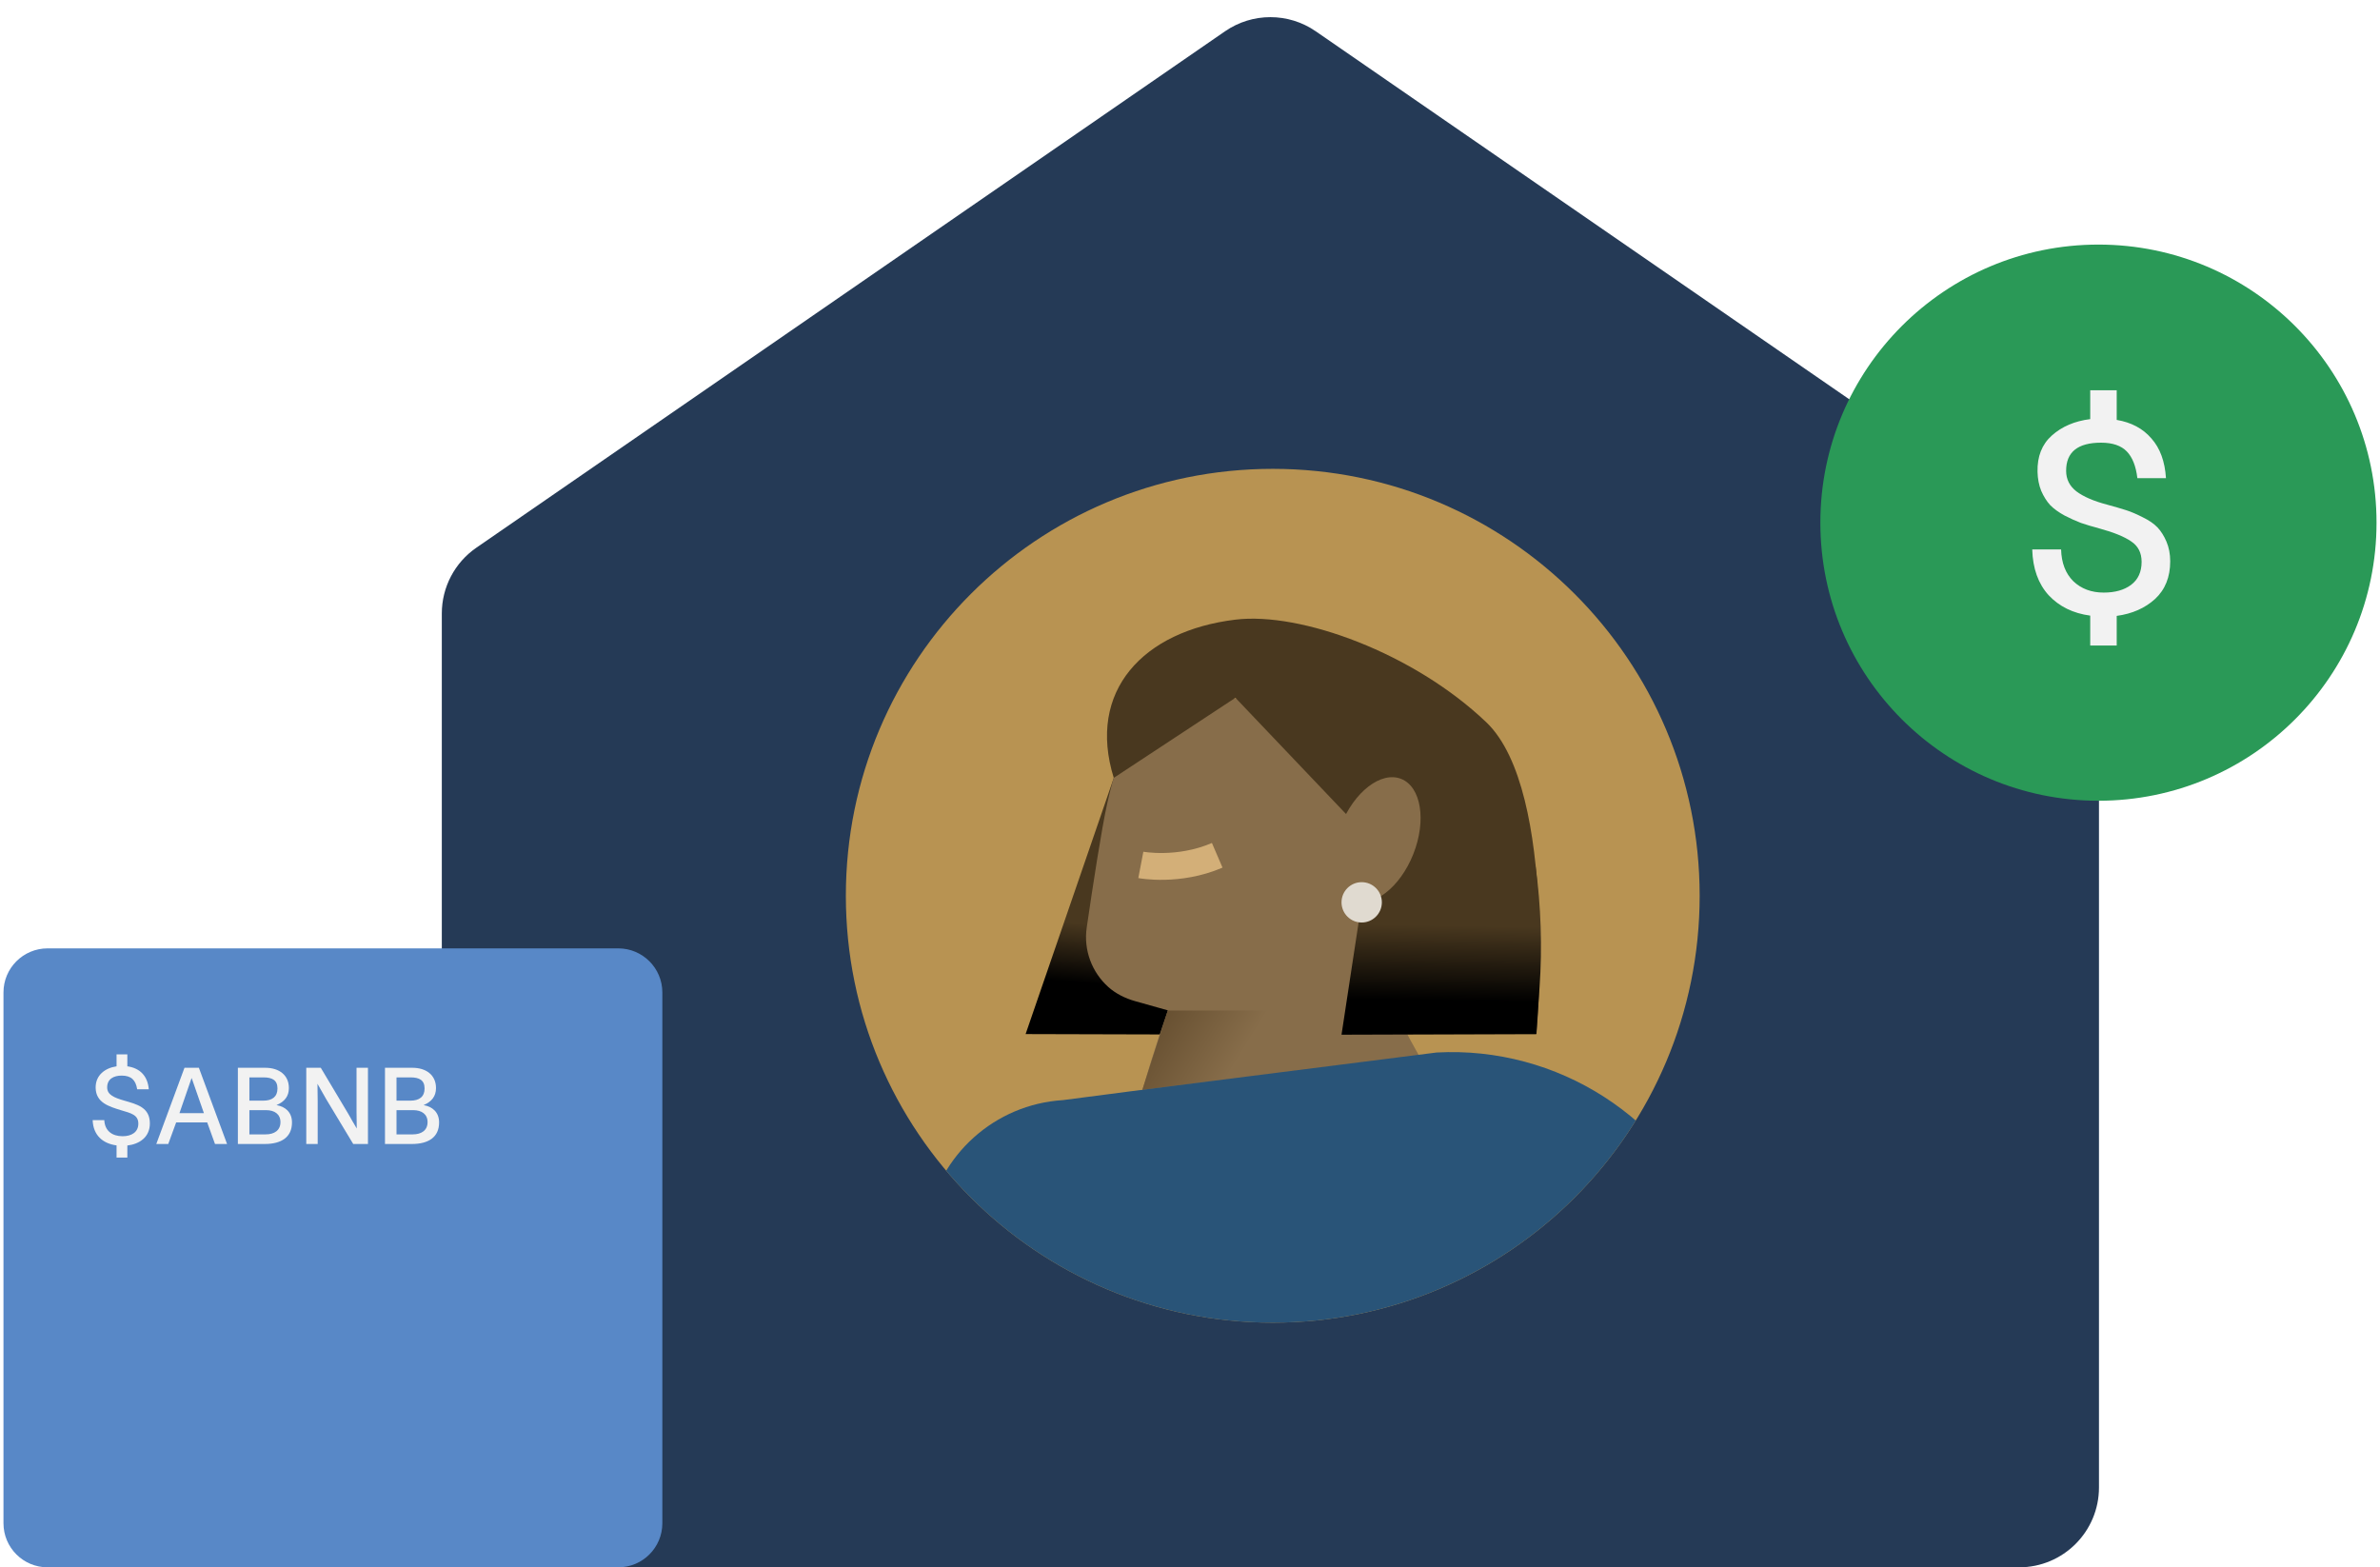 <svg width="410" height="270" viewBox="0 0 410 270" fill="none" xmlns="http://www.w3.org/2000/svg">
<g clip-path="url(#clip0_15867_33542)">
<path d="M76.111 105.679C76.111 101.156 78.334 96.922 82.058 94.354L211.038 5.388C215.741 2.144 221.959 2.144 226.661 5.388L355.642 94.354C359.365 96.922 361.588 101.156 361.588 105.679V256.241C361.588 263.84 355.429 269.999 347.83 269.999H89.869C82.271 269.999 76.111 263.84 76.111 256.241V105.679Z" fill="#253A56"/>
<path d="M0.599 170.969C0.599 166.775 3.999 163.375 8.193 163.375L106.507 163.375C110.701 163.375 114.102 166.775 114.102 170.969L114.102 262.404C114.102 266.599 110.701 269.999 106.507 269.999H8.193C3.999 269.999 0.599 266.599 0.599 262.404L0.599 170.969Z" fill="#5888C7"/>
<path d="M66.321 197.073V183.945H71.046C73.418 183.945 75.11 185.196 75.11 187.439C75.11 188.854 74.356 189.792 72.995 190.362V190.38C74.484 190.638 75.643 191.594 75.643 193.359C75.643 195.896 73.823 197.073 70.954 197.073H66.321ZM68.307 195.418H71.102C72.609 195.418 73.657 194.719 73.657 193.304C73.657 191.943 72.646 191.244 71.194 191.244H68.307V195.418ZM68.307 189.608H70.697C72.242 189.608 73.142 188.928 73.142 187.512C73.142 186.078 72.242 185.6 70.734 185.6H68.307V189.608Z" fill="#F2F2F2"/>
<path d="M52.761 183.945H55.261L60.005 191.888C60.52 192.789 60.998 193.653 61.457 194.407C61.439 193.469 61.42 192.568 61.42 191.557V183.945H63.388V197.073H60.85L56.217 189.387C55.666 188.395 55.151 187.494 54.691 186.703C54.691 187.659 54.728 188.689 54.728 189.7V197.073H52.761V183.945Z" fill="#F2F2F2"/>
<path d="M40.978 197.073V183.945H45.704C48.075 183.945 49.767 185.196 49.767 187.439C49.767 188.854 49.013 189.792 47.653 190.362V190.38C49.142 190.638 50.3 191.594 50.3 193.359C50.3 195.896 48.48 197.073 45.612 197.073H40.978ZM42.964 195.418H45.759C47.266 195.418 48.314 194.719 48.314 193.304C48.314 191.943 47.303 191.244 45.851 191.244H42.964V195.418ZM42.964 189.608H45.354C46.899 189.608 47.8 188.928 47.8 187.512C47.8 186.078 46.899 185.6 45.391 185.6H42.964V189.608Z" fill="#F2F2F2"/>
<path d="M28.985 197.073H26.926L31.78 183.945H34.262L39.115 197.073H37.038L35.696 193.359H30.346L28.985 197.073ZM30.916 191.759H35.126L33.03 185.747H32.993L30.916 191.759Z" fill="#F2F2F2"/>
<path d="M20.08 181.633H21.937V183.692C24.033 183.986 25.43 185.273 25.633 187.645H23.629C23.39 186.064 22.599 185.292 20.963 185.292C19.584 185.292 18.462 185.862 18.462 187.332C18.462 188.601 19.676 189.097 21.386 189.594C23.592 190.237 25.817 190.752 25.817 193.528C25.817 195.9 24.015 197.095 21.937 197.334V199.412H20.08V197.316C17.745 197.003 16.054 195.606 15.962 192.958H17.966C18.058 194.815 19.326 195.735 21.128 195.735C22.636 195.735 23.831 195.054 23.831 193.565C23.831 192.039 22.544 191.763 20.889 191.267C18.72 190.605 16.532 189.943 16.477 187.406C16.44 185.218 18.095 183.986 20.08 183.692V181.633Z" fill="#F2F2F2"/>
<circle cx="361.497" cy="90.038" r="47.905" fill="#2A9957"/>
<path d="M373.86 96.7C373.86 99.407 372.993 101.566 371.259 103.178C369.526 104.76 367.32 105.733 364.644 106.098V111.208H360.081V106.052C357.131 105.657 354.743 104.486 352.919 102.539C351.124 100.562 350.181 97.931 350.09 94.647H355.063C355.124 96.958 355.823 98.783 357.162 100.121C358.53 101.429 360.279 102.083 362.408 102.083C364.355 102.083 365.921 101.642 367.108 100.76C368.324 99.848 368.933 98.525 368.933 96.791C368.933 95.24 368.339 94.069 367.153 93.278C365.967 92.457 364.142 91.711 361.678 91.042C360.431 90.708 359.367 90.388 358.485 90.084C357.603 89.75 356.66 89.324 355.656 88.807C354.652 88.259 353.831 87.666 353.192 87.027C352.584 86.358 352.067 85.537 351.641 84.564C351.246 83.59 351.033 82.495 351.002 81.279C350.941 78.632 351.763 76.549 353.466 75.028C355.2 73.477 357.405 72.534 360.081 72.2V67.227H364.644V72.336C367.168 72.762 369.161 73.827 370.621 75.53C372.111 77.203 372.947 79.484 373.13 82.374H368.203C367.959 80.305 367.351 78.769 366.378 77.766C365.404 76.762 363.929 76.26 361.952 76.26C357.937 76.26 355.93 77.872 355.93 81.096C355.93 82.556 356.523 83.742 357.709 84.655C358.926 85.567 360.69 86.328 363.001 86.936C364.34 87.301 365.435 87.62 366.286 87.894C367.138 88.168 368.096 88.579 369.161 89.126C370.225 89.643 371.062 90.221 371.67 90.86C372.278 91.499 372.795 92.32 373.221 93.323C373.647 94.327 373.86 95.453 373.86 96.7Z" fill="#F2F2F2"/>
<g clip-path="url(#clip1_15867_33542)">
<path d="M219.257 227.851C259.873 227.851 292.799 194.925 292.799 154.308C292.799 113.692 259.873 80.766 219.257 80.766C178.64 80.766 145.714 113.692 145.714 154.308C145.714 194.925 178.64 227.851 219.257 227.851Z" fill="#B89352"/>
<path d="M191.87 134L176.68 178.139L215.156 178.243L219.465 160.84L191.87 134Z" fill="url(#paint0_linear_15867_33542)"/>
<path d="M201.177 174.084C199.263 179.577 197.116 186.345 195.619 192.02C205.095 191.083 243.845 184.523 245.055 182.948C245.081 182.909 242.608 178.627 242.426 178.119C241.762 176.192 241.606 174.11 241.541 172.079C241.28 162.838 245.563 154.052 248.492 145.474C248.713 144.836 248.895 144.211 249.025 143.612C251.251 134.019 243.155 130.336 235.098 126.626C226.767 122.786 216.784 119.727 207.516 120.235C196.153 120.86 192.964 128.357 190.738 138.419C189.749 142.883 188.265 152.555 187.21 159.779C186.638 163.671 188.109 167.485 190.907 170.01C192.209 171.181 193.823 171.975 195.515 172.457L201.164 174.045L201.177 174.084Z" fill="#876D4A"/>
<path d="M201.177 174.078H228.836L223.148 184.4L196.79 187.745L201.177 174.078Z" fill="url(#paint1_linear_15867_33542)"/>
<path fill-rule="evenodd" clip-rule="evenodd" d="M196.096 151.263C196.095 151.263 196.094 151.263 196.53 148.994C196.965 146.725 196.965 146.725 196.964 146.725L196.961 146.724L196.959 146.724C196.958 146.724 196.958 146.724 196.961 146.724L196.993 146.73C197.026 146.736 197.082 146.745 197.16 146.756C197.315 146.779 197.556 146.812 197.871 146.843C198.502 146.906 199.423 146.965 200.542 146.941C202.79 146.894 205.767 146.513 208.776 145.219L210.602 149.463C206.895 151.058 203.292 151.505 200.64 151.561C199.308 151.589 198.199 151.52 197.412 151.441C197.018 151.402 196.703 151.36 196.48 151.327C196.368 151.31 196.279 151.296 196.214 151.285C196.182 151.279 196.156 151.274 196.136 151.271L196.11 151.266L196.101 151.264L196.096 151.263Z" fill="#D3AF78"/>
<path d="M295.324 212.189C287.671 192.521 268.276 180.182 247.476 181.314L194.707 188.004L183.11 189.514C171.382 190.243 161.698 198.938 159.706 210.51L152.378 253.126L304.175 234.981L295.311 212.189H295.324Z" fill="#295478"/>
<path d="M191.87 134.001L212.826 120.204L245.289 154.32C245.289 154.32 238.091 167.493 242.439 178.14H264.684C264.684 178.14 268.524 136.331 256.041 124.421C243.558 112.511 224.099 105.378 212.826 106.745C196.933 108.671 187.21 119.019 191.87 134.014V134.001Z" fill="#49381F"/>
<path d="M264.671 178.142L231.102 178.246L236.399 143.453L264.541 149.271C265.465 156.157 265.699 163.108 265.218 170.046L264.658 178.142H264.671Z" fill="url(#paint2_linear_15867_33542)"/>
<path d="M243.476 147.116C245.762 141.333 244.819 135.54 241.369 134.176C237.92 132.813 233.27 136.395 230.984 142.178C228.698 147.961 229.641 153.754 233.091 155.118C236.54 156.481 241.19 152.899 243.476 147.116Z" fill="#876D4A"/>
<path d="M234.577 158.92C236.496 158.92 238.052 157.364 238.052 155.444C238.052 153.525 236.496 151.969 234.577 151.969C232.657 151.969 231.102 153.525 231.102 155.444C231.102 157.364 232.657 158.92 234.577 158.92Z" fill="#E0DAD0"/>
</g>
</g>
<defs>
<linearGradient id="paint0_linear_15867_33542" x1="198.834" y1="160.098" x2="198.001" y2="170.264" gradientUnits="userSpaceOnUse">
<stop stop-color="#49381F"/>
<stop offset="1"/>
</linearGradient>
<linearGradient id="paint1_linear_15867_33542" x1="213.868" y1="181.563" x2="190.256" y2="166.971" gradientUnits="userSpaceOnUse">
<stop stop-color="#876D4A"/>
<stop offset="1" stop-color="#4C371C"/>
</linearGradient>
<linearGradient id="paint2_linear_15867_33542" x1="248.491" y1="159.411" x2="248.27" y2="172.363" gradientUnits="userSpaceOnUse">
<stop stop-color="#49381F"/>
<stop offset="1"/>
</linearGradient>
<clipPath id="clip0_15867_33542">
<rect width="410" height="270" fill="white"/>
</clipPath>
<clipPath id="clip1_15867_33542">
<path d="M145.714 154.308C145.714 113.692 178.64 80.766 219.257 80.766C259.873 80.766 292.799 113.692 292.799 154.308C292.799 194.925 259.873 227.851 219.257 227.851C178.64 227.851 145.714 194.925 145.714 154.308Z" fill="white"/>
</clipPath>
</defs>
</svg>
